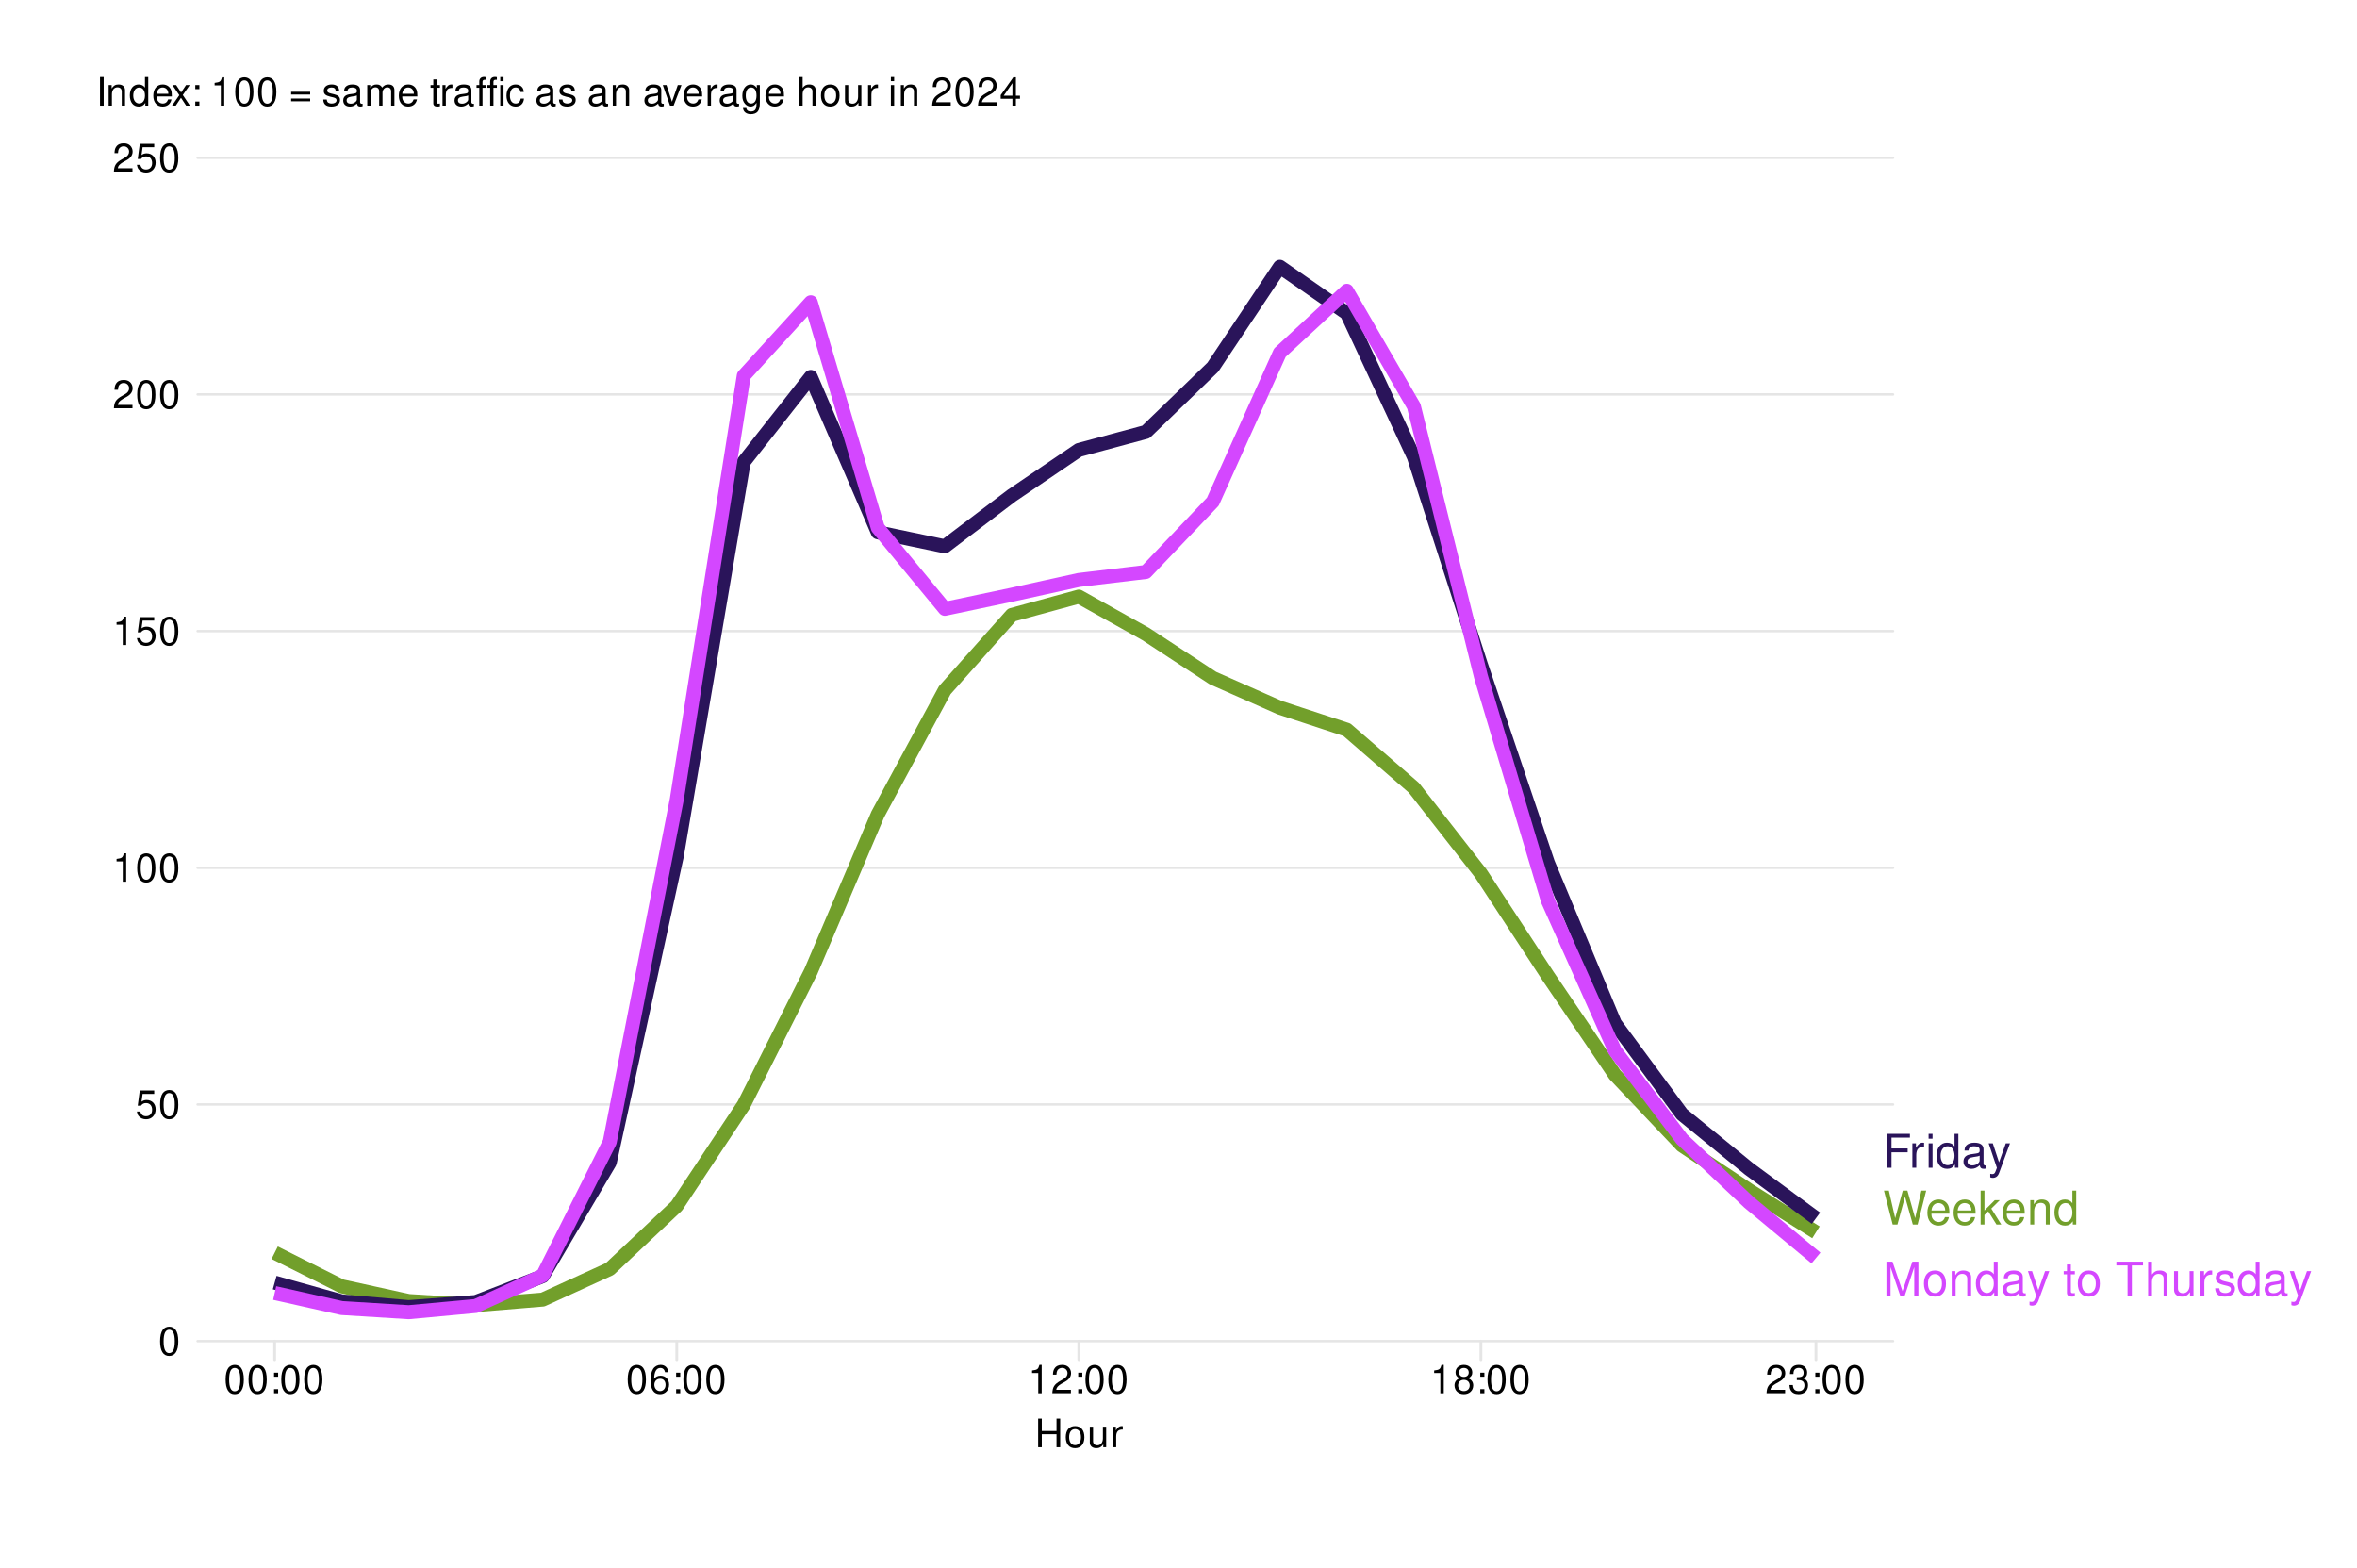 <?xml version="1.0" encoding="UTF-8"?>
<svg xmlns="http://www.w3.org/2000/svg" xmlns:xlink="http://www.w3.org/1999/xlink" width="720pt" height="479pt" viewBox="0 0 720 479" version="1.1">
<defs>
<g>
<symbol overflow="visible" id="glyph0-0">
<path style="stroke:none;" d=""/>
</symbol>
<symbol overflow="visible" id="glyph0-1">
<path style="stroke:none;" d="M 6.656 0 L 9.562 -8.688 L 9.562 0 L 10.828 0 L 10.828 -10.359 L 8.984 -10.359 L 5.969 -1.344 L 2.906 -10.359 L 1.062 -10.359 L 1.062 0 L 2.312 0 L 2.312 -8.688 L 5.266 0 Z M 6.656 0 "/>
</symbol>
<symbol overflow="visible" id="glyph0-2">
<path style="stroke:none;" d="M 3.875 -7.656 C 1.766 -7.656 0.516 -6.172 0.516 -3.672 C 0.516 -1.156 1.766 0.328 3.875 0.328 C 5.984 0.328 7.25 -1.172 7.25 -3.609 C 7.25 -6.203 6.031 -7.656 3.875 -7.656 Z M 3.875 -6.562 C 5.219 -6.562 6.016 -5.469 6.016 -3.625 C 6.016 -1.859 5.188 -0.766 3.875 -0.766 C 2.562 -0.766 1.75 -1.859 1.75 -3.672 C 1.75 -5.469 2.562 -6.562 3.875 -6.562 Z M 3.875 -6.562 "/>
</symbol>
<symbol overflow="visible" id="glyph0-3">
<path style="stroke:none;" d="M 1 -7.453 L 1 0 L 2.188 0 L 2.188 -4.109 C 2.188 -5.625 2.984 -6.625 4.203 -6.625 C 5.141 -6.625 5.75 -6.062 5.75 -5.156 L 5.75 0 L 6.922 0 L 6.922 -5.625 C 6.922 -6.875 6 -7.656 4.562 -7.656 C 3.453 -7.656 2.75 -7.234 2.094 -6.203 L 2.094 -7.453 Z M 1 -7.453 "/>
</symbol>
<symbol overflow="visible" id="glyph0-4">
<path style="stroke:none;" d="M 7.031 -10.359 L 5.859 -10.359 L 5.859 -6.516 C 5.359 -7.266 4.562 -7.656 3.562 -7.656 C 1.641 -7.656 0.375 -6.109 0.375 -3.734 C 0.375 -1.219 1.594 0.328 3.609 0.328 C 4.641 0.328 5.344 -0.062 5.984 -0.984 L 5.984 0 L 7.031 0 Z M 3.766 -6.562 C 5.047 -6.562 5.859 -5.438 5.859 -3.641 C 5.859 -1.922 5.031 -0.781 3.781 -0.781 C 2.469 -0.781 1.609 -1.938 1.609 -3.672 C 1.609 -5.406 2.469 -6.562 3.766 -6.562 Z M 3.766 -6.562 "/>
</symbol>
<symbol overflow="visible" id="glyph0-5">
<path style="stroke:none;" d="M 7.609 -0.703 C 7.484 -0.672 7.422 -0.672 7.344 -0.672 C 6.938 -0.672 6.719 -0.875 6.719 -1.25 L 6.719 -5.625 C 6.719 -6.953 5.75 -7.656 3.906 -7.656 C 2.812 -7.656 1.953 -7.344 1.438 -6.797 C 1.094 -6.406 0.953 -5.984 0.922 -5.25 L 2.125 -5.25 C 2.219 -6.156 2.766 -6.562 3.875 -6.562 C 4.953 -6.562 5.531 -6.172 5.531 -5.453 L 5.531 -5.141 C 5.516 -4.641 5.266 -4.453 4.297 -4.328 C 2.609 -4.109 2.359 -4.047 1.906 -3.875 C 1.031 -3.5 0.594 -2.844 0.594 -1.875 C 0.594 -0.531 1.531 0.328 3.047 0.328 C 3.984 0.328 4.734 0 5.578 -0.766 C 5.656 0 6.031 0.328 6.797 0.328 C 7.047 0.328 7.203 0.297 7.609 0.203 Z M 5.531 -2.344 C 5.531 -1.953 5.422 -1.703 5.062 -1.375 C 4.578 -0.938 4 -0.719 3.297 -0.719 C 2.375 -0.719 1.828 -1.156 1.828 -1.906 C 1.828 -2.688 2.344 -3.078 3.625 -3.266 C 4.891 -3.438 5.141 -3.5 5.531 -3.688 Z M 5.531 -2.344 "/>
</symbol>
<symbol overflow="visible" id="glyph0-6">
<path style="stroke:none;" d="M 5.516 -7.453 L 3.453 -1.656 L 1.547 -7.453 L 0.281 -7.453 L 2.797 0.031 L 2.344 1.203 C 2.141 1.734 1.891 1.938 1.391 1.938 C 1.188 1.938 1.031 1.906 0.766 1.844 L 0.766 2.922 C 1.016 3.047 1.25 3.094 1.562 3.094 C 1.953 3.094 2.359 2.969 2.672 2.75 C 3.047 2.469 3.25 2.156 3.484 1.562 L 6.797 -7.453 Z M 5.516 -7.453 "/>
</symbol>
<symbol overflow="visible" id="glyph0-7">
<path style="stroke:none;" d=""/>
</symbol>
<symbol overflow="visible" id="glyph0-8">
<path style="stroke:none;" d="M 3.609 -7.453 L 2.391 -7.453 L 2.391 -9.5 L 1.203 -9.5 L 1.203 -7.453 L 0.203 -7.453 L 0.203 -6.484 L 1.203 -6.484 L 1.203 -0.859 C 1.203 -0.078 1.719 0.328 2.641 0.328 C 2.953 0.328 3.219 0.297 3.609 0.234 L 3.609 -0.766 C 3.438 -0.719 3.281 -0.719 3.047 -0.719 C 2.531 -0.719 2.391 -0.859 2.391 -1.375 L 2.391 -6.484 L 3.609 -6.484 Z M 3.609 -7.453 "/>
</symbol>
<symbol overflow="visible" id="glyph0-9">
<path style="stroke:none;" d="M 5.031 -9.203 L 8.438 -9.203 L 8.438 -10.359 L 0.297 -10.359 L 0.297 -9.203 L 3.719 -9.203 L 3.719 0 L 5.031 0 Z M 5.031 -9.203 "/>
</symbol>
<symbol overflow="visible" id="glyph0-10">
<path style="stroke:none;" d="M 1 -10.359 L 1 0 L 2.172 0 L 2.172 -4.109 C 2.172 -5.625 2.969 -6.625 4.188 -6.625 C 4.594 -6.625 4.969 -6.516 5.25 -6.297 C 5.594 -6.047 5.734 -5.688 5.734 -5.156 L 5.734 0 L 6.906 0 L 6.906 -5.625 C 6.906 -6.875 6.016 -7.656 4.562 -7.656 C 3.516 -7.656 2.875 -7.344 2.172 -6.422 L 2.172 -10.359 Z M 1 -10.359 "/>
</symbol>
<symbol overflow="visible" id="glyph0-11">
<path style="stroke:none;" d="M 6.859 0 L 6.859 -7.453 L 5.672 -7.453 L 5.672 -3.234 C 5.672 -1.703 4.875 -0.719 3.641 -0.719 C 2.703 -0.719 2.109 -1.281 2.109 -2.172 L 2.109 -7.453 L 0.922 -7.453 L 0.922 -1.703 C 0.922 -0.469 1.844 0.328 3.297 0.328 C 4.391 0.328 5.094 -0.062 5.781 -1.031 L 5.781 0 Z M 6.859 0 "/>
</symbol>
<symbol overflow="visible" id="glyph0-12">
<path style="stroke:none;" d="M 0.984 -7.453 L 0.984 0 L 2.172 0 L 2.172 -3.875 C 2.188 -5.656 2.922 -6.453 4.562 -6.406 L 4.562 -7.625 C 4.359 -7.656 4.25 -7.656 4.109 -7.656 C 3.344 -7.656 2.766 -7.203 2.078 -6.094 L 2.078 -7.453 Z M 0.984 -7.453 "/>
</symbol>
<symbol overflow="visible" id="glyph0-13">
<path style="stroke:none;" d="M 6.234 -5.375 C 6.219 -6.844 5.25 -7.656 3.531 -7.656 C 1.797 -7.656 0.672 -6.766 0.672 -5.391 C 0.672 -4.219 1.266 -3.672 3.031 -3.234 L 4.141 -2.969 C 4.969 -2.766 5.297 -2.469 5.297 -1.953 C 5.297 -1.234 4.594 -0.766 3.562 -0.766 C 2.922 -0.766 2.375 -0.953 2.078 -1.266 C 1.891 -1.484 1.812 -1.688 1.734 -2.219 L 0.484 -2.219 C 0.547 -0.5 1.5 0.328 3.453 0.328 C 5.328 0.328 6.531 -0.594 6.531 -2.031 C 6.531 -3.141 5.906 -3.75 4.422 -4.109 L 3.281 -4.375 C 2.312 -4.609 1.906 -4.922 1.906 -5.453 C 1.906 -6.141 2.516 -6.562 3.484 -6.562 C 4.438 -6.562 4.953 -6.156 4.984 -5.375 Z M 6.234 -5.375 "/>
</symbol>
<symbol overflow="visible" id="glyph0-14">
<path style="stroke:none;" d="M 2.609 -4.719 L 7.547 -4.719 L 7.547 -5.891 L 2.609 -5.891 L 2.609 -9.203 L 8.234 -9.203 L 8.234 -10.359 L 1.281 -10.359 L 1.281 0 L 2.609 0 Z M 2.609 -4.719 "/>
</symbol>
<symbol overflow="visible" id="glyph0-15">
<path style="stroke:none;" d="M 2.141 -7.453 L 0.953 -7.453 L 0.953 0 L 2.141 0 Z M 2.141 -10.359 L 0.938 -10.359 L 0.938 -8.875 L 2.141 -8.875 Z M 2.141 -10.359 "/>
</symbol>
<symbol overflow="visible" id="glyph0-16">
<path style="stroke:none;" d="M 10.578 0 L 13.203 -10.359 L 11.734 -10.359 L 9.828 -1.953 L 7.469 -10.359 L 6.047 -10.359 L 3.734 -1.953 L 1.797 -10.359 L 0.312 -10.359 L 2.969 0 L 4.422 0 L 6.734 -8.516 L 9.125 0 Z M 10.578 0 "/>
</symbol>
<symbol overflow="visible" id="glyph0-17">
<path style="stroke:none;" d="M 7.297 -3.328 C 7.297 -4.469 7.203 -5.141 7 -5.703 C 6.516 -6.922 5.375 -7.656 3.984 -7.656 C 1.906 -7.656 0.562 -6.078 0.562 -3.625 C 0.562 -1.172 1.844 0.328 3.953 0.328 C 5.656 0.328 6.844 -0.641 7.141 -2.266 L 5.938 -2.266 C 5.609 -1.281 4.953 -0.766 4 -0.766 C 3.234 -0.766 2.609 -1.109 2.203 -1.734 C 1.922 -2.156 1.812 -2.594 1.812 -3.328 Z M 1.828 -4.297 C 1.938 -5.672 2.766 -6.562 3.969 -6.562 C 5.172 -6.562 6.016 -5.625 6.016 -4.297 Z M 1.828 -4.297 "/>
</symbol>
<symbol overflow="visible" id="glyph0-18">
<path style="stroke:none;" d="M 2 -10.359 L 0.828 -10.359 L 0.828 0 L 2 0 L 2 -2.906 L 3.156 -4.031 L 5.672 0 L 7.141 0 L 4.094 -4.875 L 6.688 -7.453 L 5.156 -7.453 L 2 -4.297 Z M 2 -10.359 "/>
</symbol>
<symbol overflow="visible" id="glyph1-0">
<path style="stroke:none;" d=""/>
</symbol>
<symbol overflow="visible" id="glyph1-1">
<path style="stroke:none;" d="M 3.297 -8.672 C 2.516 -8.672 1.781 -8.312 1.344 -7.734 C 0.797 -6.953 0.516 -5.812 0.516 -4.203 C 0.516 -1.266 1.469 0.281 3.297 0.281 C 5.094 0.281 6.078 -1.266 6.078 -4.125 C 6.078 -5.812 5.812 -6.938 5.25 -7.734 C 4.812 -8.328 4.109 -8.672 3.297 -8.672 Z M 3.297 -7.734 C 4.438 -7.734 5 -6.578 5 -4.219 C 5 -1.75 4.453 -0.594 3.281 -0.594 C 2.156 -0.594 1.594 -1.797 1.594 -4.188 C 1.594 -6.578 2.156 -7.734 3.297 -7.734 Z M 3.297 -7.734 "/>
</symbol>
<symbol overflow="visible" id="glyph1-2">
<path style="stroke:none;" d="M 5.719 -8.516 L 1.312 -8.516 L 0.688 -3.875 L 1.656 -3.875 C 2.141 -4.469 2.562 -4.672 3.234 -4.672 C 4.375 -4.672 5.078 -3.891 5.078 -2.625 C 5.078 -1.406 4.375 -0.656 3.219 -0.656 C 2.297 -0.656 1.734 -1.125 1.469 -2.094 L 0.422 -2.094 C 0.562 -1.391 0.688 -1.062 0.938 -0.75 C 1.422 -0.094 2.281 0.281 3.234 0.281 C 4.953 0.281 6.156 -0.969 6.156 -2.766 C 6.156 -4.453 5.047 -5.609 3.406 -5.609 C 2.812 -5.609 2.328 -5.453 1.844 -5.094 L 2.172 -7.469 L 5.719 -7.469 Z M 5.719 -8.516 "/>
</symbol>
<symbol overflow="visible" id="glyph1-3">
<path style="stroke:none;" d="M 3.109 -6.188 L 3.109 0 L 4.156 0 L 4.156 -8.672 L 3.469 -8.672 C 3.094 -7.344 2.859 -7.156 1.219 -6.953 L 1.219 -6.188 Z M 3.109 -6.188 "/>
</symbol>
<symbol overflow="visible" id="glyph1-4">
<path style="stroke:none;" d="M 6.078 -1.047 L 1.594 -1.047 C 1.703 -1.766 2.094 -2.219 3.125 -2.859 L 4.328 -3.531 C 5.516 -4.188 6.125 -5.078 6.125 -6.141 C 6.125 -6.859 5.844 -7.531 5.344 -8 C 4.844 -8.453 4.219 -8.672 3.406 -8.672 C 2.328 -8.672 1.531 -8.297 1.062 -7.547 C 0.75 -7.094 0.625 -6.547 0.594 -5.672 L 1.656 -5.672 C 1.688 -6.266 1.766 -6.609 1.906 -6.906 C 2.188 -7.422 2.734 -7.75 3.375 -7.75 C 4.328 -7.75 5.047 -7.062 5.047 -6.125 C 5.047 -5.422 4.656 -4.828 3.906 -4.391 L 2.797 -3.75 C 1.016 -2.719 0.5 -1.906 0.406 -0.016 L 6.078 -0.016 Z M 6.078 -1.047 "/>
</symbol>
<symbol overflow="visible" id="glyph1-5">
<path style="stroke:none;" d="M 2.562 -1.25 L 1.312 -1.25 L 1.312 0 L 2.562 0 Z M 2.562 -6.281 L 1.312 -6.281 L 1.312 -5.047 L 2.562 -5.047 Z M 2.562 -6.281 "/>
</symbol>
<symbol overflow="visible" id="glyph1-6">
<path style="stroke:none;" d="M 5.969 -6.422 C 5.766 -7.844 4.859 -8.672 3.562 -8.672 C 2.625 -8.672 1.781 -8.219 1.281 -7.438 C 0.75 -6.594 0.516 -5.531 0.516 -3.953 C 0.516 -2.5 0.719 -1.578 1.234 -0.797 C 1.688 -0.094 2.438 0.281 3.375 0.281 C 4.984 0.281 6.156 -0.938 6.156 -2.625 C 6.156 -4.219 5.078 -5.359 3.547 -5.359 C 2.719 -5.359 2.047 -5.047 1.594 -4.406 C 1.609 -6.547 2.281 -7.734 3.484 -7.734 C 4.234 -7.734 4.75 -7.266 4.922 -6.422 Z M 3.422 -4.422 C 4.438 -4.422 5.078 -3.703 5.078 -2.547 C 5.078 -1.453 4.359 -0.656 3.391 -0.656 C 2.406 -0.656 1.656 -1.484 1.656 -2.594 C 1.656 -3.672 2.375 -4.422 3.422 -4.422 Z M 3.422 -4.422 "/>
</symbol>
<symbol overflow="visible" id="glyph1-7">
<path style="stroke:none;" d="M 4.688 -4.578 C 5.578 -5.109 5.859 -5.547 5.859 -6.359 C 5.859 -7.734 4.812 -8.672 3.297 -8.672 C 1.797 -8.672 0.75 -7.734 0.75 -6.375 C 0.75 -5.547 1.016 -5.125 1.891 -4.578 C 0.922 -4.078 0.438 -3.375 0.438 -2.406 C 0.438 -0.828 1.609 0.281 3.297 0.281 C 4.984 0.281 6.156 -0.828 6.156 -2.406 C 6.156 -3.375 5.672 -4.078 4.688 -4.578 Z M 3.297 -7.734 C 4.203 -7.734 4.781 -7.203 4.781 -6.344 C 4.781 -5.516 4.188 -4.984 3.297 -4.984 C 2.406 -4.984 1.828 -5.516 1.828 -6.359 C 1.828 -7.203 2.406 -7.734 3.297 -7.734 Z M 3.297 -4.094 C 4.359 -4.094 5.078 -3.391 5.078 -2.391 C 5.078 -1.344 4.375 -0.656 3.281 -0.656 C 2.25 -0.656 1.531 -1.375 1.531 -2.375 C 1.531 -3.406 2.234 -4.094 3.297 -4.094 Z M 3.297 -4.094 "/>
</symbol>
<symbol overflow="visible" id="glyph1-8">
<path style="stroke:none;" d="M 2.656 -4 L 3.234 -4 C 4.375 -4 4.984 -3.453 4.984 -2.406 C 4.984 -1.312 4.328 -0.656 3.234 -0.656 C 2.078 -0.656 1.516 -1.25 1.438 -2.516 L 0.391 -2.516 C 0.438 -1.828 0.547 -1.375 0.75 -0.984 C 1.203 -0.141 2.031 0.281 3.188 0.281 C 4.938 0.281 6.078 -0.781 6.078 -2.422 C 6.078 -3.531 5.656 -4.125 4.625 -4.484 C 5.422 -4.812 5.812 -5.406 5.812 -6.281 C 5.812 -7.781 4.844 -8.672 3.234 -8.672 C 1.516 -8.672 0.594 -7.719 0.562 -5.875 L 1.625 -5.875 C 1.625 -6.406 1.688 -6.703 1.812 -6.969 C 2.047 -7.469 2.578 -7.75 3.234 -7.75 C 4.172 -7.75 4.734 -7.188 4.734 -6.25 C 4.734 -5.641 4.531 -5.266 4.062 -5.062 C 3.766 -4.938 3.391 -4.891 2.656 -4.891 Z M 2.656 -4 "/>
</symbol>
<symbol overflow="visible" id="glyph1-9">
<path style="stroke:none;" d="M 6.609 -3.984 L 6.609 0 L 7.734 0 L 7.734 -8.75 L 6.609 -8.75 L 6.609 -4.969 L 2.109 -4.969 L 2.109 -8.75 L 1 -8.75 L 1 0 L 2.109 0 L 2.109 -3.984 Z M 6.609 -3.984 "/>
</symbol>
<symbol overflow="visible" id="glyph1-10">
<path style="stroke:none;" d="M 3.266 -6.469 C 1.484 -6.469 0.438 -5.203 0.438 -3.094 C 0.438 -0.969 1.484 0.281 3.281 0.281 C 5.047 0.281 6.125 -0.984 6.125 -3.047 C 6.125 -5.234 5.094 -6.469 3.266 -6.469 Z M 3.281 -5.547 C 4.406 -5.547 5.078 -4.625 5.078 -3.062 C 5.078 -1.578 4.375 -0.641 3.281 -0.641 C 2.156 -0.641 1.469 -1.578 1.469 -3.094 C 1.469 -4.625 2.156 -5.547 3.281 -5.547 Z M 3.281 -5.547 "/>
</symbol>
<symbol overflow="visible" id="glyph1-11">
<path style="stroke:none;" d="M 5.781 0 L 5.781 -6.281 L 4.781 -6.281 L 4.781 -2.719 C 4.781 -1.438 4.109 -0.594 3.078 -0.594 C 2.281 -0.594 1.781 -1.078 1.781 -1.844 L 1.781 -6.281 L 0.781 -6.281 L 0.781 -1.438 C 0.781 -0.391 1.562 0.281 2.781 0.281 C 3.703 0.281 4.297 -0.047 4.891 -0.875 L 4.891 0 Z M 5.781 0 "/>
</symbol>
<symbol overflow="visible" id="glyph1-12">
<path style="stroke:none;" d="M 0.828 -6.281 L 0.828 0 L 1.844 0 L 1.844 -3.266 C 1.844 -4.781 2.469 -5.453 3.859 -5.406 L 3.859 -6.438 C 3.688 -6.453 3.594 -6.469 3.469 -6.469 C 2.812 -6.469 2.328 -6.078 1.75 -5.141 L 1.75 -6.281 Z M 0.828 -6.281 "/>
</symbol>
<symbol overflow="visible" id="glyph1-13">
<path style="stroke:none;" d="M 2.328 -8.75 L 1.203 -8.75 L 1.203 0 L 2.328 0 Z M 2.328 -8.75 "/>
</symbol>
<symbol overflow="visible" id="glyph1-14">
<path style="stroke:none;" d="M 0.844 -6.281 L 0.844 0 L 1.844 0 L 1.844 -3.469 C 1.844 -4.75 2.516 -5.594 3.547 -5.594 C 4.344 -5.594 4.844 -5.109 4.844 -4.359 L 4.844 0 L 5.844 0 L 5.844 -4.75 C 5.844 -5.797 5.062 -6.469 3.859 -6.469 C 2.922 -6.469 2.312 -6.109 1.766 -5.234 L 1.766 -6.281 Z M 0.844 -6.281 "/>
</symbol>
<symbol overflow="visible" id="glyph1-15">
<path style="stroke:none;" d="M 5.938 -8.75 L 4.938 -8.75 L 4.938 -5.5 C 4.531 -6.125 3.859 -6.469 3.016 -6.469 C 1.375 -6.469 0.312 -5.156 0.312 -3.156 C 0.312 -1.031 1.344 0.281 3.047 0.281 C 3.906 0.281 4.516 -0.047 5.047 -0.828 L 5.047 0 L 5.938 0 Z M 3.188 -5.531 C 4.266 -5.531 4.938 -4.578 4.938 -3.078 C 4.938 -1.625 4.25 -0.656 3.188 -0.656 C 2.094 -0.656 1.359 -1.625 1.359 -3.094 C 1.359 -4.562 2.094 -5.531 3.188 -5.531 Z M 3.188 -5.531 "/>
</symbol>
<symbol overflow="visible" id="glyph1-16">
<path style="stroke:none;" d="M 6.156 -2.812 C 6.156 -3.766 6.078 -4.344 5.906 -4.812 C 5.5 -5.844 4.531 -6.469 3.359 -6.469 C 1.609 -6.469 0.484 -5.141 0.484 -3.062 C 0.484 -0.984 1.562 0.281 3.344 0.281 C 4.781 0.281 5.766 -0.547 6.031 -1.906 L 5.016 -1.906 C 4.734 -1.078 4.172 -0.641 3.375 -0.641 C 2.734 -0.641 2.203 -0.938 1.859 -1.469 C 1.625 -1.828 1.531 -2.188 1.531 -2.812 Z M 1.547 -3.625 C 1.625 -4.781 2.344 -5.547 3.344 -5.547 C 4.375 -5.547 5.078 -4.75 5.078 -3.625 Z M 1.547 -3.625 "/>
</symbol>
<symbol overflow="visible" id="glyph1-17">
<path style="stroke:none;" d="M 3.5 -3.25 L 5.609 -6.281 L 4.484 -6.281 L 2.969 -4.016 L 1.469 -6.281 L 0.328 -6.281 L 2.422 -3.203 L 0.203 0 L 1.344 0 L 2.938 -2.406 L 4.516 0 L 5.672 0 Z M 3.5 -3.25 "/>
</symbol>
<symbol overflow="visible" id="glyph1-18">
<path style="stroke:none;" d=""/>
</symbol>
<symbol overflow="visible" id="glyph1-19">
<path style="stroke:none;" d="M 6.406 -4.234 L 0.594 -4.234 L 0.594 -3.391 L 6.406 -3.391 Z M 6.406 -2.172 L 0.594 -2.172 L 0.594 -1.328 L 6.406 -1.328 Z M 6.406 -2.172 "/>
</symbol>
<symbol overflow="visible" id="glyph1-20">
<path style="stroke:none;" d="M 5.25 -4.531 C 5.25 -5.766 4.422 -6.469 2.969 -6.469 C 1.516 -6.469 0.562 -5.719 0.562 -4.547 C 0.562 -3.562 1.062 -3.094 2.562 -2.734 L 3.484 -2.516 C 4.188 -2.344 4.469 -2.094 4.469 -1.641 C 4.469 -1.047 3.875 -0.641 3 -0.641 C 2.453 -0.641 2 -0.797 1.75 -1.062 C 1.594 -1.25 1.531 -1.422 1.469 -1.875 L 0.406 -1.875 C 0.453 -0.422 1.266 0.281 2.922 0.281 C 4.5 0.281 5.516 -0.5 5.516 -1.719 C 5.516 -2.656 4.984 -3.172 3.734 -3.469 L 2.766 -3.703 C 1.953 -3.891 1.609 -4.156 1.609 -4.594 C 1.609 -5.188 2.125 -5.547 2.938 -5.547 C 3.75 -5.547 4.172 -5.203 4.203 -4.531 Z M 5.25 -4.531 "/>
</symbol>
<symbol overflow="visible" id="glyph1-21">
<path style="stroke:none;" d="M 6.422 -0.594 C 6.312 -0.562 6.266 -0.562 6.203 -0.562 C 5.859 -0.562 5.656 -0.75 5.656 -1.062 L 5.656 -4.75 C 5.656 -5.875 4.844 -6.469 3.297 -6.469 C 2.375 -6.469 1.641 -6.203 1.219 -5.734 C 0.922 -5.406 0.797 -5.047 0.781 -4.422 L 1.781 -4.422 C 1.875 -5.203 2.328 -5.547 3.266 -5.547 C 4.172 -5.547 4.672 -5.203 4.672 -4.609 L 4.672 -4.344 C 4.656 -3.906 4.438 -3.75 3.625 -3.641 C 2.203 -3.469 1.984 -3.422 1.609 -3.266 C 0.875 -2.953 0.5 -2.406 0.5 -1.578 C 0.5 -0.438 1.297 0.281 2.562 0.281 C 3.359 0.281 4 0 4.703 -0.641 C 4.781 0 5.094 0.281 5.734 0.281 C 5.953 0.281 6.078 0.25 6.422 0.172 Z M 4.672 -1.984 C 4.672 -1.641 4.578 -1.438 4.266 -1.156 C 3.859 -0.797 3.375 -0.594 2.781 -0.594 C 2 -0.594 1.547 -0.969 1.547 -1.609 C 1.547 -2.266 1.984 -2.609 3.062 -2.766 C 4.125 -2.906 4.328 -2.953 4.672 -3.109 Z M 4.672 -1.984 "/>
</symbol>
<symbol overflow="visible" id="glyph1-22">
<path style="stroke:none;" d="M 0.844 -6.281 L 0.844 0 L 1.844 0 L 1.844 -3.953 C 1.844 -4.859 2.516 -5.594 3.328 -5.594 C 4.062 -5.594 4.484 -5.141 4.484 -4.328 L 4.484 0 L 5.5 0 L 5.5 -3.953 C 5.5 -4.859 6.156 -5.594 6.969 -5.594 C 7.703 -5.594 8.141 -5.125 8.141 -4.328 L 8.141 0 L 9.141 0 L 9.141 -4.719 C 9.141 -5.844 8.5 -6.469 7.312 -6.469 C 6.484 -6.469 5.969 -6.219 5.391 -5.516 C 5.016 -6.188 4.516 -6.469 3.703 -6.469 C 2.859 -6.469 2.297 -6.156 1.766 -5.406 L 1.766 -6.281 Z M 0.844 -6.281 "/>
</symbol>
<symbol overflow="visible" id="glyph1-23">
<path style="stroke:none;" d="M 3.047 -6.281 L 2.016 -6.281 L 2.016 -8.016 L 1.016 -8.016 L 1.016 -6.281 L 0.172 -6.281 L 0.172 -5.469 L 1.016 -5.469 L 1.016 -0.719 C 1.016 -0.078 1.453 0.281 2.234 0.281 C 2.5 0.281 2.719 0.25 3.047 0.188 L 3.047 -0.641 C 2.906 -0.609 2.766 -0.594 2.562 -0.594 C 2.141 -0.594 2.016 -0.719 2.016 -1.156 L 2.016 -5.469 L 3.047 -5.469 Z M 3.047 -6.281 "/>
</symbol>
<symbol overflow="visible" id="glyph1-24">
<path style="stroke:none;" d="M 3.094 -6.281 L 2.047 -6.281 L 2.047 -7.266 C 2.047 -7.688 2.281 -7.906 2.75 -7.906 C 2.828 -7.906 2.875 -7.906 3.094 -7.891 L 3.094 -8.719 C 2.875 -8.766 2.734 -8.781 2.531 -8.781 C 1.609 -8.781 1.062 -8.25 1.062 -7.359 L 1.062 -6.281 L 0.219 -6.281 L 0.219 -5.469 L 1.062 -5.469 L 1.062 0 L 2.047 0 L 2.047 -5.469 L 3.094 -5.469 Z M 6.438 -6.281 L 5.391 -6.281 L 5.391 -7.266 C 5.391 -7.688 5.609 -7.906 6.078 -7.906 C 6.172 -7.906 6.203 -7.906 6.438 -7.891 L 6.438 -8.719 C 6.203 -8.766 6.078 -8.781 5.875 -8.781 C 4.938 -8.781 4.391 -8.25 4.391 -7.359 L 4.391 -6.281 L 3.547 -6.281 L 3.547 -5.469 L 4.391 -5.469 L 4.391 0 L 5.391 0 L 5.391 -5.469 L 6.438 -5.469 Z M 8.469 -6.281 L 7.469 -6.281 L 7.469 0 L 8.469 0 Z M 8.469 -8.75 L 7.469 -8.75 L 7.469 -7.484 L 8.469 -7.484 Z M 8.469 -8.75 "/>
</symbol>
<symbol overflow="visible" id="glyph1-25">
<path style="stroke:none;" d="M 5.656 -4.172 C 5.609 -4.781 5.469 -5.188 5.234 -5.531 C 4.797 -6.125 4.047 -6.469 3.172 -6.469 C 1.469 -6.469 0.375 -5.125 0.375 -3.031 C 0.375 -1.016 1.453 0.281 3.156 0.281 C 4.656 0.281 5.609 -0.625 5.719 -2.156 L 4.719 -2.156 C 4.547 -1.156 4.031 -0.641 3.188 -0.641 C 2.078 -0.641 1.422 -1.547 1.422 -3.031 C 1.422 -4.609 2.062 -5.547 3.156 -5.547 C 4 -5.547 4.531 -5.047 4.641 -4.172 Z M 5.656 -4.172 "/>
</symbol>
<symbol overflow="visible" id="glyph1-26">
<path style="stroke:none;" d="M 3.422 0 L 5.828 -6.281 L 4.703 -6.281 L 2.922 -1.188 L 1.25 -6.281 L 0.125 -6.281 L 2.328 0 Z M 3.422 0 "/>
</symbol>
<symbol overflow="visible" id="glyph1-27">
<path style="stroke:none;" d="M 4.844 -6.281 L 4.844 -5.375 C 4.344 -6.125 3.797 -6.469 3 -6.469 C 1.469 -6.469 0.422 -5.047 0.422 -3.031 C 0.422 -1.984 0.672 -1.219 1.219 -0.578 C 1.688 -0.031 2.281 0.281 2.922 0.281 C 3.688 0.281 4.219 -0.062 4.75 -0.859 L 4.75 -0.531 C 4.75 1.156 4.281 1.781 3.031 1.781 C 2.188 1.781 1.734 1.438 1.641 0.719 L 0.625 0.719 C 0.719 1.891 1.641 2.609 3.016 2.609 C 3.938 2.609 4.703 2.312 5.109 1.812 C 5.594 1.219 5.766 0.438 5.766 -1.031 L 5.766 -6.281 Z M 3.094 -5.547 C 4.156 -5.547 4.75 -4.656 4.75 -3.062 C 4.75 -1.531 4.141 -0.641 3.094 -0.641 C 2.062 -0.641 1.469 -1.547 1.469 -3.094 C 1.469 -4.625 2.062 -5.547 3.094 -5.547 Z M 3.094 -5.547 "/>
</symbol>
<symbol overflow="visible" id="glyph1-28">
<path style="stroke:none;" d="M 0.844 -8.75 L 0.844 0 L 1.844 0 L 1.844 -3.469 C 1.844 -4.75 2.516 -5.594 3.547 -5.594 C 3.875 -5.594 4.188 -5.5 4.422 -5.312 C 4.719 -5.094 4.844 -4.797 4.844 -4.359 L 4.844 0 L 5.828 0 L 5.828 -4.75 C 5.828 -5.812 5.078 -6.469 3.859 -6.469 C 2.969 -6.469 2.422 -6.188 1.844 -5.422 L 1.844 -8.75 Z M 0.844 -8.75 "/>
</symbol>
<symbol overflow="visible" id="glyph1-29">
<path style="stroke:none;" d="M 1.797 -6.281 L 0.797 -6.281 L 0.797 0 L 1.797 0 Z M 1.797 -8.75 L 0.797 -8.75 L 0.797 -7.484 L 1.797 -7.484 Z M 1.797 -8.75 "/>
</symbol>
<symbol overflow="visible" id="glyph1-30">
<path style="stroke:none;" d="M 3.922 -2.094 L 3.922 0 L 4.984 0 L 4.984 -2.094 L 6.234 -2.094 L 6.234 -3.047 L 4.984 -3.047 L 4.984 -8.672 L 4.203 -8.672 L 0.344 -3.219 L 0.344 -2.094 Z M 3.922 -3.047 L 1.266 -3.047 L 3.922 -6.875 Z M 3.922 -3.047 "/>
</symbol>
</g>
</defs>
<g id="surface2254">
<path style="fill:none;stroke-width:0.75;stroke-linecap:round;stroke-linejoin:round;stroke:rgb(89.804%,89.804%,89.804%);stroke-opacity:1;stroke-miterlimit:10;" d="M 60.367 409.645 L 578.27 409.645 "/>
<path style="fill:none;stroke-width:0.75;stroke-linecap:round;stroke-linejoin:round;stroke:rgb(89.804%,89.804%,89.804%);stroke-opacity:1;stroke-miterlimit:10;" d="M 60.367 337.355 L 578.27 337.355 "/>
<path style="fill:none;stroke-width:0.75;stroke-linecap:round;stroke-linejoin:round;stroke:rgb(89.804%,89.804%,89.804%);stroke-opacity:1;stroke-miterlimit:10;" d="M 60.367 265.062 L 578.27 265.062 "/>
<path style="fill:none;stroke-width:0.75;stroke-linecap:round;stroke-linejoin:round;stroke:rgb(89.804%,89.804%,89.804%);stroke-opacity:1;stroke-miterlimit:10;" d="M 60.367 192.773 L 578.27 192.773 "/>
<path style="fill:none;stroke-width:0.75;stroke-linecap:round;stroke-linejoin:round;stroke:rgb(89.804%,89.804%,89.804%);stroke-opacity:1;stroke-miterlimit:10;" d="M 60.367 120.48 L 578.27 120.48 "/>
<path style="fill:none;stroke-width:0.75;stroke-linecap:round;stroke-linejoin:round;stroke:rgb(89.804%,89.804%,89.804%);stroke-opacity:1;stroke-miterlimit:10;" d="M 60.367 48.188 L 578.27 48.188 "/>
<path style="fill:none;stroke-width:4.268;stroke-linecap:butt;stroke-linejoin:round;stroke:rgb(44.706%,62.353%,16.863%);stroke-opacity:1;stroke-miterlimit:10;" d="M 83.906 382.637 L 104.379 392.902 L 124.848 397.391 L 145.32 398.652 L 165.789 396.953 L 186.258 387.602 L 206.73 368.344 L 227.199 337.465 L 247.672 296.781 L 268.141 248.738 L 288.613 210.797 L 309.082 187.828 L 329.551 182.238 L 350.023 193.688 L 370.492 207.105 L 390.965 216.172 L 411.434 222.895 L 431.902 240.621 L 452.375 266.828 L 472.844 298.098 L 493.316 328.289 L 513.785 349.875 L 534.258 363.516 L 554.727 376.406 "/>
<path style="fill:none;stroke-width:4.268;stroke-linecap:butt;stroke-linejoin:round;stroke:rgb(16.471%,7.843%,35.294%);stroke-opacity:1;stroke-miterlimit:10;" d="M 83.906 391.762 L 104.379 397.492 L 124.848 399.25 L 145.32 397.691 L 165.789 389.785 L 186.258 355.066 L 206.73 261.539 L 227.199 141.102 L 247.672 115.133 L 268.141 162.598 L 288.613 166.875 L 309.082 151.348 L 329.551 137.453 L 350.023 131.949 L 370.492 112.168 L 390.965 81.492 L 411.434 95.715 L 431.902 139.562 L 452.375 202.996 L 472.844 263.555 L 493.316 312.602 L 513.785 340.305 L 534.258 357.004 L 554.727 372.098 "/>
<path style="fill:none;stroke-width:4.268;stroke-linecap:butt;stroke-linejoin:round;stroke:rgb(83.137%,27.843%,100%);stroke-opacity:1;stroke-miterlimit:10;" d="M 83.906 394.949 L 104.379 399.539 L 124.848 400.805 L 145.32 398.918 L 165.789 389.609 L 186.258 348.797 L 206.73 244.199 L 227.199 114.785 L 247.672 92.332 L 268.141 161.203 L 288.613 185.969 L 309.082 181.66 L 329.551 177.156 L 350.023 174.715 L 370.492 153.246 L 390.965 107.742 L 411.434 88.824 L 431.902 124.117 L 452.375 206.605 L 472.844 275.141 L 493.316 320.914 L 513.785 347.949 L 534.258 367.254 L 554.727 384.254 "/>
<g style="fill:rgb(83.137%,27.843%,100%);fill-opacity:1;">
  <use xlink:href="#glyph0-1" x="575.195" y="395.722"/>
  <use xlink:href="#glyph0-2" x="587.195" y="395.722"/>
  <use xlink:href="#glyph0-3" x="595.195" y="395.722"/>
  <use xlink:href="#glyph0-4" x="603.195" y="395.722"/>
  <use xlink:href="#glyph0-5" x="611.195" y="395.722"/>
  <use xlink:href="#glyph0-6" x="619.195" y="395.722"/>
  <use xlink:href="#glyph0-7" x="626.195" y="395.722"/>
  <use xlink:href="#glyph0-8" x="630.195" y="395.722"/>
  <use xlink:href="#glyph0-2" x="634.195" y="395.722"/>
  <use xlink:href="#glyph0-7" x="642.195" y="395.722"/>
  <use xlink:href="#glyph0-9" x="646.195" y="395.722"/>
  <use xlink:href="#glyph0-10" x="655.195" y="395.722"/>
  <use xlink:href="#glyph0-11" x="663.195" y="395.722"/>
  <use xlink:href="#glyph0-12" x="671.195" y="395.722"/>
  <use xlink:href="#glyph0-13" x="676.195" y="395.722"/>
  <use xlink:href="#glyph0-4" x="683.195" y="395.722"/>
  <use xlink:href="#glyph0-5" x="691.195" y="395.722"/>
  <use xlink:href="#glyph0-6" x="699.195" y="395.722"/>
</g>
<g style="fill:rgb(16.471%,7.843%,35.294%);fill-opacity:1;">
  <use xlink:href="#glyph0-14" x="575.195" y="356.683"/>
  <use xlink:href="#glyph0-12" x="583.195" y="356.683"/>
  <use xlink:href="#glyph0-15" x="588.195" y="356.683"/>
  <use xlink:href="#glyph0-4" x="591.195" y="356.683"/>
  <use xlink:href="#glyph0-5" x="599.195" y="356.683"/>
  <use xlink:href="#glyph0-6" x="607.195" y="356.683"/>
</g>
<g style="fill:rgb(44.706%,62.353%,16.863%);fill-opacity:1;">
  <use xlink:href="#glyph0-16" x="575.195" y="374.034"/>
  <use xlink:href="#glyph0-17" x="588.195" y="374.034"/>
  <use xlink:href="#glyph0-17" x="596.195" y="374.034"/>
  <use xlink:href="#glyph0-18" x="604.195" y="374.034"/>
  <use xlink:href="#glyph0-17" x="611.195" y="374.034"/>
  <use xlink:href="#glyph0-3" x="619.195" y="374.034"/>
  <use xlink:href="#glyph0-4" x="627.195" y="374.034"/>
</g>
<g style="fill:rgb(0%,0%,0%);fill-opacity:1;">
  <use xlink:href="#glyph1-1" x="48.387" y="413.893"/>
</g>
<g style="fill:rgb(0%,0%,0%);fill-opacity:1;">
  <use xlink:href="#glyph1-2" x="41.387" y="341.604"/>
  <use xlink:href="#glyph1-1" x="48.387" y="341.604"/>
</g>
<g style="fill:rgb(0%,0%,0%);fill-opacity:1;">
  <use xlink:href="#glyph1-3" x="34.387" y="269.311"/>
  <use xlink:href="#glyph1-1" x="41.387" y="269.311"/>
  <use xlink:href="#glyph1-1" x="48.387" y="269.311"/>
</g>
<g style="fill:rgb(0%,0%,0%);fill-opacity:1;">
  <use xlink:href="#glyph1-3" x="34.387" y="197.021"/>
  <use xlink:href="#glyph1-2" x="41.387" y="197.021"/>
  <use xlink:href="#glyph1-1" x="48.387" y="197.021"/>
</g>
<g style="fill:rgb(0%,0%,0%);fill-opacity:1;">
  <use xlink:href="#glyph1-4" x="34.387" y="124.729"/>
  <use xlink:href="#glyph1-1" x="41.387" y="124.729"/>
  <use xlink:href="#glyph1-1" x="48.387" y="124.729"/>
</g>
<g style="fill:rgb(0%,0%,0%);fill-opacity:1;">
  <use xlink:href="#glyph1-4" x="34.387" y="52.436"/>
  <use xlink:href="#glyph1-2" x="41.387" y="52.436"/>
  <use xlink:href="#glyph1-1" x="48.387" y="52.436"/>
</g>
<path style="fill:none;stroke-width:0.854;stroke-linecap:round;stroke-linejoin:round;stroke:rgb(89.804%,89.804%,89.804%);stroke-opacity:1;stroke-miterlimit:10;" d="M 83.906 415.316 L 83.906 409.645 "/>
<path style="fill:none;stroke-width:0.854;stroke-linecap:round;stroke-linejoin:round;stroke:rgb(89.804%,89.804%,89.804%);stroke-opacity:1;stroke-miterlimit:10;" d="M 206.73 415.316 L 206.73 409.645 "/>
<path style="fill:none;stroke-width:0.854;stroke-linecap:round;stroke-linejoin:round;stroke:rgb(89.804%,89.804%,89.804%);stroke-opacity:1;stroke-miterlimit:10;" d="M 329.551 415.316 L 329.551 409.645 "/>
<path style="fill:none;stroke-width:0.854;stroke-linecap:round;stroke-linejoin:round;stroke:rgb(89.804%,89.804%,89.804%);stroke-opacity:1;stroke-miterlimit:10;" d="M 452.375 415.316 L 452.375 409.645 "/>
<path style="fill:none;stroke-width:0.854;stroke-linecap:round;stroke-linejoin:round;stroke:rgb(89.804%,89.804%,89.804%);stroke-opacity:1;stroke-miterlimit:10;" d="M 554.727 415.316 L 554.727 409.645 "/>
<g style="fill:rgb(0%,0%,0%);fill-opacity:1;">
  <use xlink:href="#glyph1-1" x="68.406" y="425.564"/>
  <use xlink:href="#glyph1-1" x="75.406" y="425.564"/>
  <use xlink:href="#glyph1-5" x="82.406" y="425.564"/>
  <use xlink:href="#glyph1-1" x="85.406" y="425.564"/>
  <use xlink:href="#glyph1-1" x="92.406" y="425.564"/>
</g>
<g style="fill:rgb(0%,0%,0%);fill-opacity:1;">
  <use xlink:href="#glyph1-1" x="191.23" y="425.564"/>
  <use xlink:href="#glyph1-6" x="198.23" y="425.564"/>
  <use xlink:href="#glyph1-5" x="205.23" y="425.564"/>
  <use xlink:href="#glyph1-1" x="208.23" y="425.564"/>
  <use xlink:href="#glyph1-1" x="215.23" y="425.564"/>
</g>
<g style="fill:rgb(0%,0%,0%);fill-opacity:1;">
  <use xlink:href="#glyph1-3" x="314.051" y="425.564"/>
  <use xlink:href="#glyph1-4" x="321.051" y="425.564"/>
  <use xlink:href="#glyph1-5" x="328.051" y="425.564"/>
  <use xlink:href="#glyph1-1" x="331.051" y="425.564"/>
  <use xlink:href="#glyph1-1" x="338.051" y="425.564"/>
</g>
<g style="fill:rgb(0%,0%,0%);fill-opacity:1;">
  <use xlink:href="#glyph1-3" x="436.875" y="425.564"/>
  <use xlink:href="#glyph1-7" x="443.875" y="425.564"/>
  <use xlink:href="#glyph1-5" x="450.875" y="425.564"/>
  <use xlink:href="#glyph1-1" x="453.875" y="425.564"/>
  <use xlink:href="#glyph1-1" x="460.875" y="425.564"/>
</g>
<g style="fill:rgb(0%,0%,0%);fill-opacity:1;">
  <use xlink:href="#glyph1-4" x="539.227" y="425.564"/>
  <use xlink:href="#glyph1-8" x="546.227" y="425.564"/>
  <use xlink:href="#glyph1-5" x="553.227" y="425.564"/>
  <use xlink:href="#glyph1-1" x="556.227" y="425.564"/>
  <use xlink:href="#glyph1-1" x="563.227" y="425.564"/>
</g>
<g style="fill:rgb(0%,0%,0%);fill-opacity:1;">
  <use xlink:href="#glyph1-9" x="316.125" y="442.064"/>
  <use xlink:href="#glyph1-10" x="325.125" y="442.064"/>
  <use xlink:href="#glyph1-11" x="332.125" y="442.064"/>
  <use xlink:href="#glyph1-12" x="339.125" y="442.064"/>
</g>
<g style="fill:rgb(0%,0%,0%);fill-opacity:1;">
  <use xlink:href="#glyph1-13" x="29.344" y="32.264"/>
  <use xlink:href="#glyph1-14" x="32.344" y="32.264"/>
  <use xlink:href="#glyph1-15" x="39.344" y="32.264"/>
  <use xlink:href="#glyph1-16" x="46.344" y="32.264"/>
  <use xlink:href="#glyph1-17" x="52.344" y="32.264"/>
  <use xlink:href="#glyph1-5" x="58.344" y="32.264"/>
  <use xlink:href="#glyph1-18" x="61.344" y="32.264"/>
  <use xlink:href="#glyph1-3" x="64.344" y="32.264"/>
  <use xlink:href="#glyph1-1" x="71.344" y="32.264"/>
  <use xlink:href="#glyph1-1" x="78.344" y="32.264"/>
  <use xlink:href="#glyph1-18" x="85.344" y="32.264"/>
  <use xlink:href="#glyph1-19" x="88.344" y="32.264"/>
  <use xlink:href="#glyph1-18" x="95.344" y="32.264"/>
  <use xlink:href="#glyph1-20" x="98.344" y="32.264"/>
  <use xlink:href="#glyph1-21" x="104.344" y="32.264"/>
  <use xlink:href="#glyph1-22" x="111.344" y="32.264"/>
  <use xlink:href="#glyph1-16" x="121.344" y="32.264"/>
  <use xlink:href="#glyph1-18" x="128.344" y="32.264"/>
  <use xlink:href="#glyph1-23" x="131.344" y="32.264"/>
  <use xlink:href="#glyph1-12" x="134.344" y="32.264"/>
  <use xlink:href="#glyph1-21" x="138.344" y="32.264"/>
  <use xlink:href="#glyph1-24" x="145.344" y="32.264"/>
  <use xlink:href="#glyph1-25" x="154.344" y="32.264"/>
  <use xlink:href="#glyph1-18" x="160.344" y="32.264"/>
  <use xlink:href="#glyph1-21" x="163.344" y="32.264"/>
  <use xlink:href="#glyph1-20" x="170.344" y="32.264"/>
  <use xlink:href="#glyph1-18" x="176.344" y="32.264"/>
  <use xlink:href="#glyph1-21" x="179.344" y="32.264"/>
  <use xlink:href="#glyph1-14" x="186.344" y="32.264"/>
  <use xlink:href="#glyph1-18" x="193.344" y="32.264"/>
  <use xlink:href="#glyph1-21" x="196.344" y="32.264"/>
  <use xlink:href="#glyph1-26" x="202.344" y="32.264"/>
  <use xlink:href="#glyph1-16" x="208.344" y="32.264"/>
  <use xlink:href="#glyph1-12" x="215.344" y="32.264"/>
  <use xlink:href="#glyph1-21" x="219.344" y="32.264"/>
  <use xlink:href="#glyph1-27" x="226.344" y="32.264"/>
  <use xlink:href="#glyph1-16" x="233.344" y="32.264"/>
  <use xlink:href="#glyph1-18" x="240.344" y="32.264"/>
  <use xlink:href="#glyph1-28" x="243.344" y="32.264"/>
  <use xlink:href="#glyph1-10" x="250.344" y="32.264"/>
  <use xlink:href="#glyph1-11" x="257.344" y="32.264"/>
  <use xlink:href="#glyph1-12" x="264.344" y="32.264"/>
  <use xlink:href="#glyph1-18" x="268.344" y="32.264"/>
  <use xlink:href="#glyph1-29" x="271.344" y="32.264"/>
  <use xlink:href="#glyph1-14" x="274.344" y="32.264"/>
  <use xlink:href="#glyph1-18" x="281.344" y="32.264"/>
  <use xlink:href="#glyph1-4" x="284.344" y="32.264"/>
  <use xlink:href="#glyph1-1" x="291.344" y="32.264"/>
  <use xlink:href="#glyph1-4" x="298.344" y="32.264"/>
  <use xlink:href="#glyph1-30" x="305.344" y="32.264"/>
</g>
</g>
</svg>
